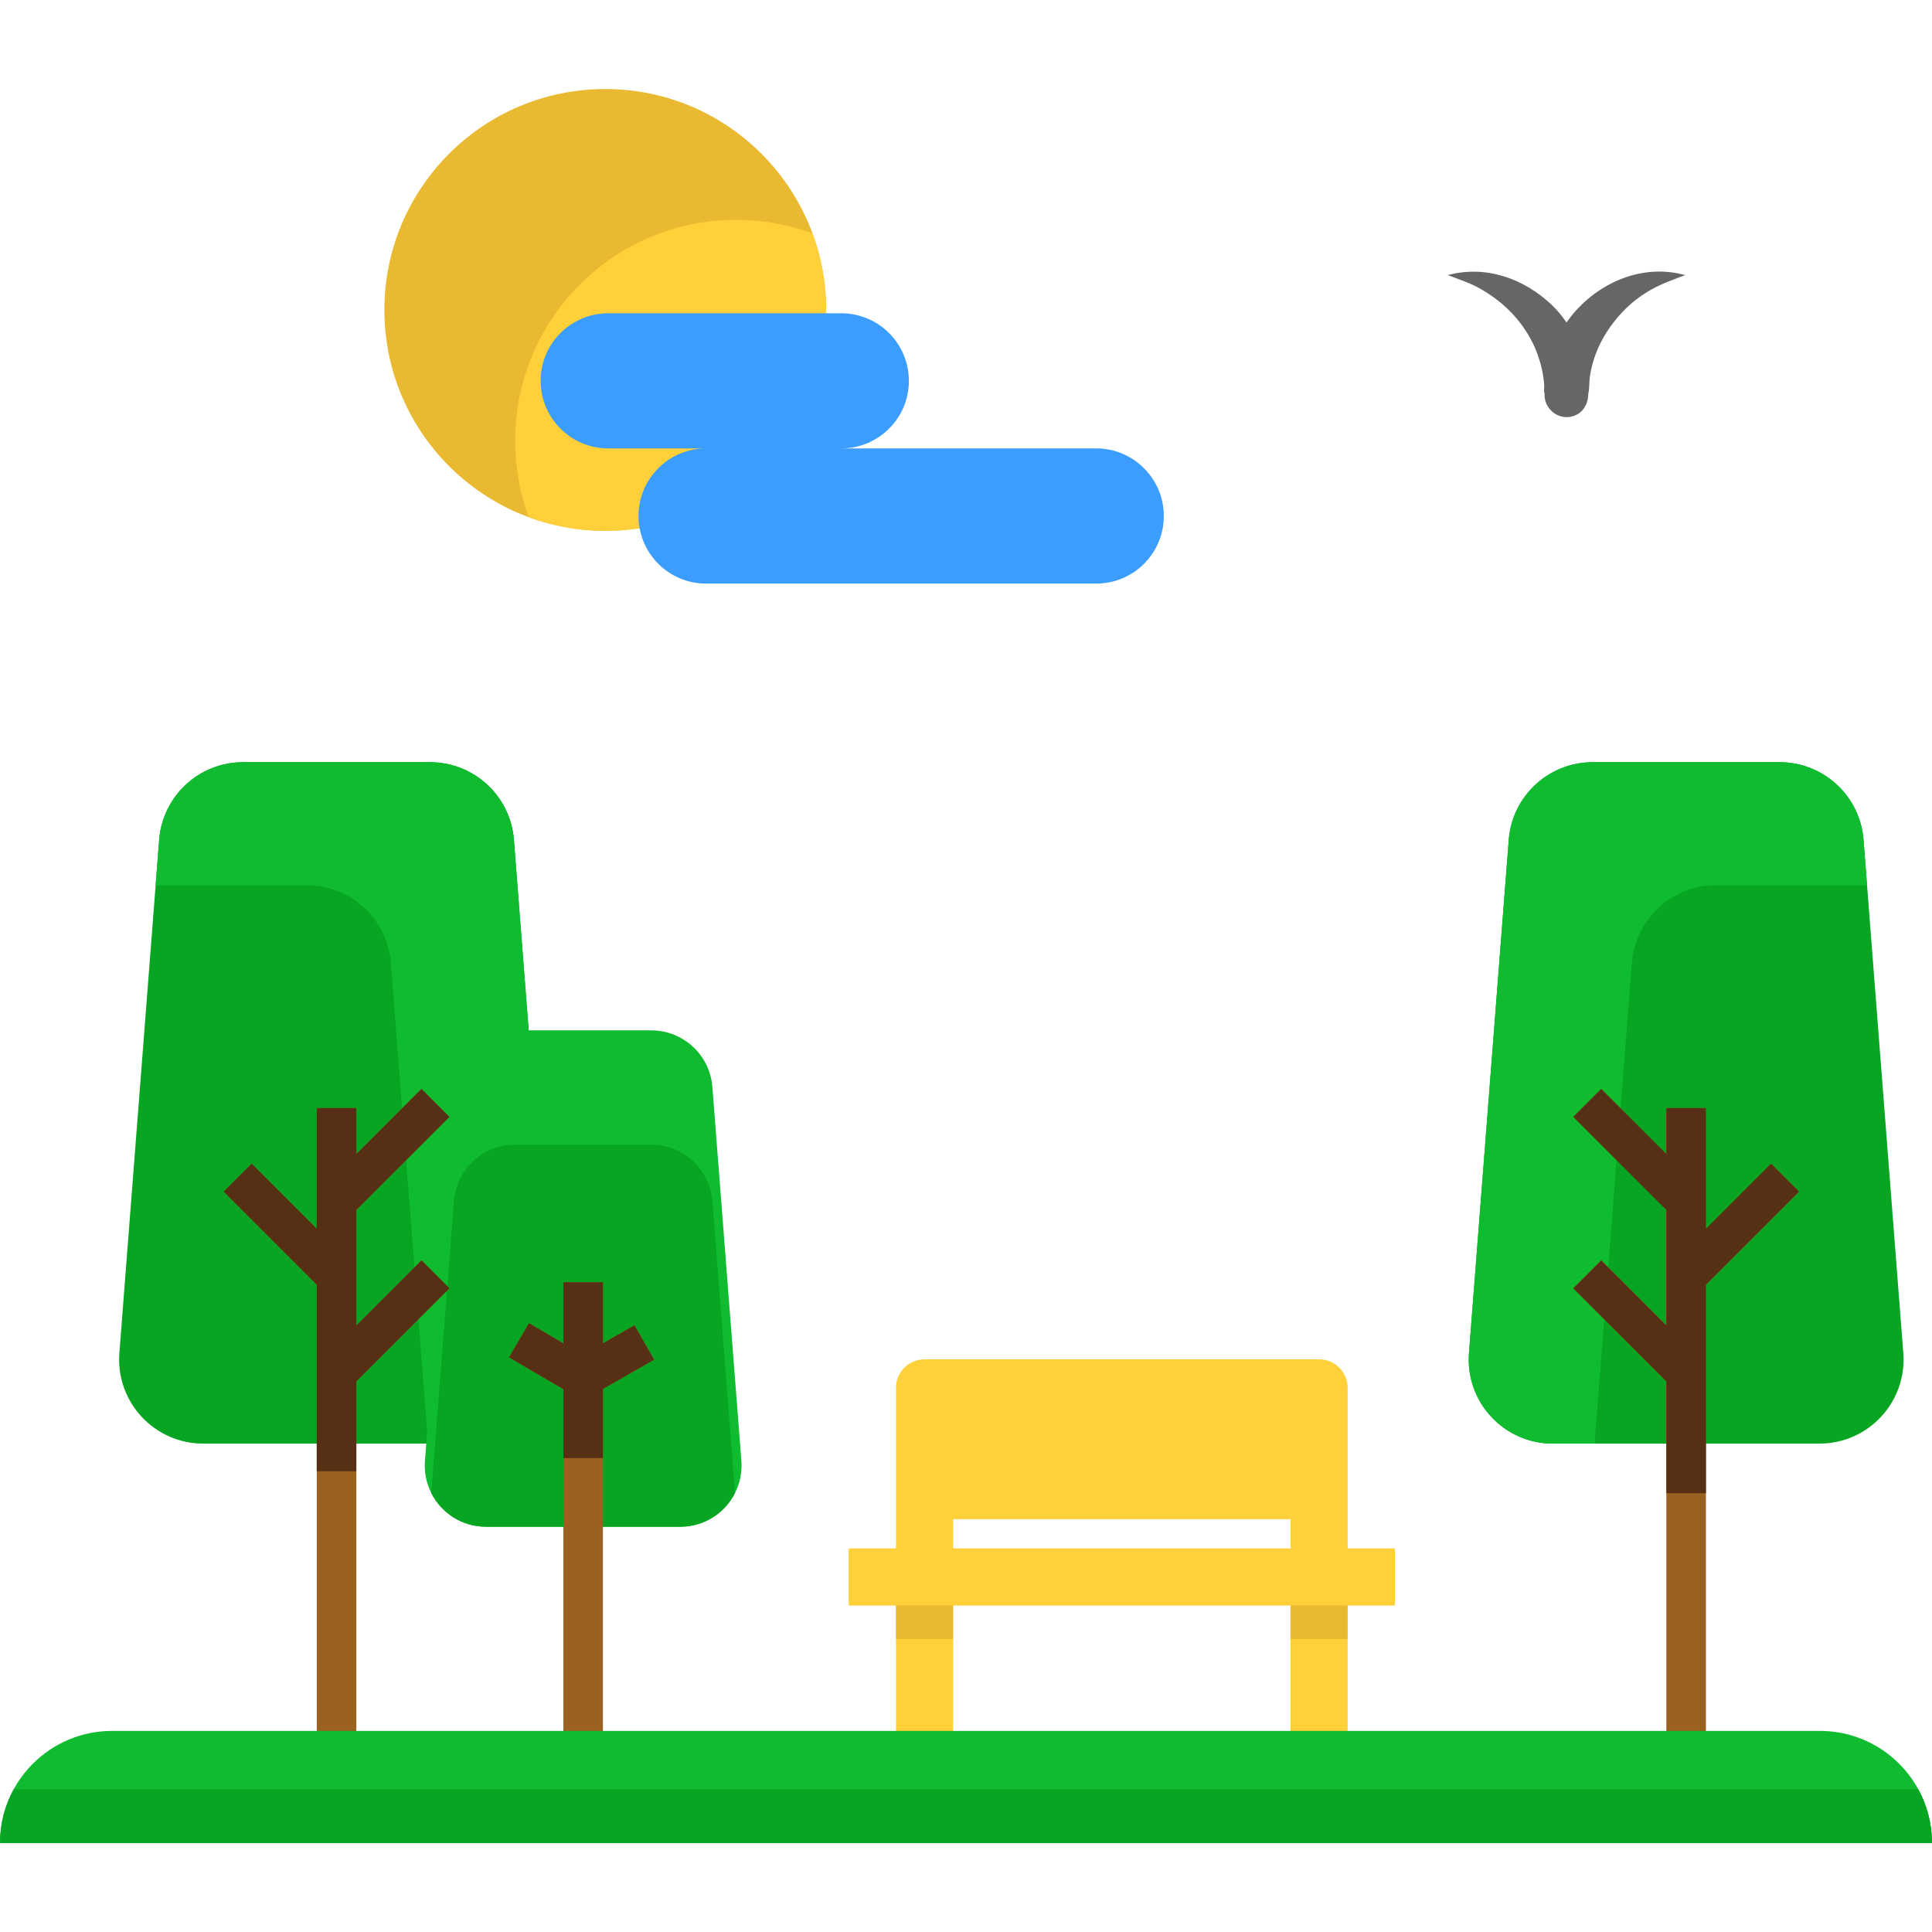 <?xml version="1.0" encoding="iso-8859-1"?>
<!-- Uploaded to: SVG Repo, www.svgrepo.com, Generator: SVG Repo Mixer Tools -->
<svg xmlns="http://www.w3.org/2000/svg" xmlns:xlink="http://www.w3.org/1999/xlink" version="1.1" id="Layer_1"  viewBox="0 0 439.48 439.48" xml:space="preserve" width="512" height="512">
<g>
	<path style="fill:#07A521;" d="M383.555,328.382h-30.33c-11.15,0-19.93-9.49-19.07-20.61l9.05-116.74   c0.78-9.96,9.08-17.65,19.07-17.65h42.56c9.99,0,18.3,7.69,19.07,17.65l9.05,116.74c0.86,11.12-7.92,20.61-19.07,20.61H383.555z"/>
	<path style="fill:#07A521;" d="M97.382,328.381l-20.827,0h-30.33c-11.15,0-19.93-9.49-19.07-20.61l9.05-116.74   c0.78-9.96,9.08-17.65,19.07-17.65h42.56c9.99,0,18.29,7.69,19.07,17.65l3.36,43.35h-3.11c-7.28,0-13.33,5.6-13.9,12.86   l-3.31,42.71l-0.89-0.07L97.382,328.381z"/>
	<path style="fill:#0FBC30;" d="M88.905,219.031c-0.78-9.96-9.08-17.65-19.07-17.65H35.403l0.802-10.35   c0.78-9.96,9.08-17.65,19.07-17.65h42.56c9.99,0,18.29,7.69,19.07,17.65l9.05,116.74c0.86,11.12-7.92,20.61-19.07,20.61h-9.503   L88.905,219.031z"/>
	<path style="fill:#0FBC30;" d="M371.205,219.031c0.78-9.96,9.08-17.65,19.07-17.65h34.432l-0.802-10.35   c-0.78-9.96-9.08-17.65-19.07-17.65h-42.56c-9.99,0-18.29,7.69-19.07,17.65l-9.05,116.74c-0.86,11.12,7.92,20.61,19.07,20.61h9.503   L371.205,219.031z"/>
	<path style="fill:#0FBC30;" d="M167.195,339.621c-2.28,4.53-6.97,7.67-12.45,7.67h-44.19c-5.48,0-10.17-3.14-12.45-7.67   c-1.1-2.19-1.65-4.7-1.44-7.34l0.3-3.9l2.98-38.43l3.31-42.71c0.57-7.26,6.62-12.86,13.9-12.86h31c7.27,0,13.33,5.6,13.89,12.86   l6.6,85.04C168.845,334.921,168.305,337.431,167.195,339.621z"/>
	<path style="fill:#07A521;" d="M167.195,339.621c-2.28,4.53-6.97,7.67-12.45,7.67h-44.19c-5.48,0-10.17-3.14-12.45-7.67l1.84-23.67   l3.31-42.71c0.57-7.26,6.62-12.86,13.9-12.86h31c7.27,0,13.33,5.6,13.89,12.86L167.195,339.621z"/>
	<path style="fill:#FFD039;" d="M306.555,352.218v-36.5c0-3.59-2.91-6.5-6.5-6.5h-89.75c-3.59,0-6.5,2.91-6.5,6.5v36.5h-10.75v13   h10.75v32h13v-32h76.75v32h13v-32h10.75v-13H306.555z M293.555,352.218h-76.75v-6.64h76.75V352.218z"/>
	<polygon style="fill:#9B6121;" points="95.875,286.702 102.235,293.062 81.055,314.242 81.055,398.051 72.055,398.051    72.055,292.242 50.875,271.062 57.235,264.702 72.055,279.511 72.055,252.051 81.055,252.051 81.055,262.511 95.875,247.702    102.235,254.062 81.055,275.242 81.055,301.511  "/>
	<polygon style="fill:#9B6121;" points="409.235,271.062 388.055,292.242 388.055,398.051 379.055,398.051 379.055,314.242    357.875,293.062 364.235,286.702 379.055,301.511 379.055,275.242 357.875,254.062 364.235,247.702 379.055,262.511    379.055,252.051 388.055,252.051 388.055,279.511 402.875,264.702  "/>
	<polygon style="fill:#9B6121;" points="148.785,309.292 137.155,315.941 137.155,398.051 128.155,398.051 128.155,316.011    115.775,308.761 120.335,301.002 128.155,305.581 128.155,291.691 137.155,291.691 137.155,305.571 144.325,301.472  "/>
	<polygon style="fill:#562F15;" points="95.875,286.702 102.235,293.062 81.055,314.242 81.055,334.671 72.055,334.671    72.055,292.242 50.875,271.062 57.235,264.702 72.055,279.511 72.055,252.051 81.055,252.051 81.055,262.511 95.875,247.702    102.235,254.062 81.055,275.242 81.055,301.511  "/>
	<polygon style="fill:#562F15;" points="148.785,309.292 137.155,315.941 137.155,331.671 128.155,331.671 128.155,316.011    115.775,308.761 120.335,301.002 128.155,305.581 128.155,291.691 137.155,291.691 137.155,305.571 144.325,301.472  "/>
	<polygon style="fill:#562F15;" points="409.235,271.062 388.055,292.242 388.055,339.671 379.055,339.671 379.055,314.242    357.875,293.062 364.235,286.702 379.055,301.511 379.055,275.242 357.875,254.062 364.235,247.702 379.055,262.511    379.055,252.051 388.055,252.051 388.055,279.511 402.875,264.702  "/>
	<rect x="203.805" y="365.218" style="fill:#EAB932;" width="13" height="7.62"/>
	<rect x="293.555" y="365.218" style="fill:#EAB932;" width="13" height="7.62"/>
	<g>
		<path style="fill:#0FBC30;" d="M439.48,419.228H0c0-4.43,1.13-8.59,3.12-12.22c1.17-2.14,2.64-4.09,4.35-5.8    c4.61-4.62,10.99-7.47,18.03-7.47h388.48c9.65,0,18.05,5.36,22.38,13.27C438.35,410.639,439.48,414.798,439.48,419.228z"/>
		<path style="fill:#07A521;" d="M439.48,419.228H0c0-4.43,1.13-8.59,3.12-12.22h433.24    C438.35,410.639,439.48,414.798,439.48,419.228z"/>
	</g>
	<path style="fill:#666666;" d="M357.843,71.387c-0.537,0.636-1.039,1.296-1.508,1.977c-1.005-1.486-2.146-2.875-3.443-4.094   c-6.334-5.954-14.966-9.021-23.547-6.685c2.593,0.995,5.167,1.807,7.585,3.208c3.423,1.984,6.505,4.539,8.906,7.699   c1.694,2.229,3.109,4.744,4.02,7.398c0.739,2.153,1.261,4.43,1.415,6.706c0.028,0.408-0.148,1.465,0.067,1.809   c0.012,0.019,0.01,0.02,0.018,0.034c-0.002,0.098-0.014,0.195-0.015,0.292c-0.045,3.215,2.923,5.751,6.107,5.034   c2.622-0.59,3.835-2.854,3.853-5.316c0.234-0.58,0.229-2.82,0.315-3.476c0.811-6.127,3.895-11.518,8.24-15.799   c1.906-1.878,4.199-3.512,6.57-4.733c2.251-1.16,4.553-1.959,6.916-2.857C373.852,59.937,364.031,64.051,357.843,71.387z"/>
	<path style="fill:#EAB932;" d="M137.685,20.251c27.75,0,50.24,22.5,50.24,50.25s-22.49,50.25-50.24,50.25s-50.25-22.5-50.25-50.25   S109.935,20.251,137.685,20.251z"/>
	<path style="fill:#FFD039;" d="M187.925,70.501c0,27.75-22.49,50.25-50.24,50.25c-6.12,0-11.98-1.09-17.4-3.1   c-2.01-5.42-3.1-11.28-3.1-17.4c0-27.75,22.49-50.25,50.25-50.25c6.11,0,11.97,1.09,17.39,3.09   C186.835,58.521,187.925,64.381,187.925,70.501z"/>
	<path style="fill:#3B9DFF;" d="M260.225,106.511c2.79,2.78,4.51,6.62,4.51,10.87c0,8.49-6.89,15.37-15.38,15.37h-88.74   c-4.25,0-8.09-1.72-10.87-4.5c-2.16-2.16-3.68-4.97-4.25-8.11c-0.17-0.89-0.25-1.82-0.25-2.76c0-8.49,6.88-15.38,15.37-15.38   h-22.25c-4.24,0-8.09-1.72-10.87-4.5c-2.79-2.78-4.51-6.63-4.51-10.87c0-8.49,6.89-15.37,15.38-15.37h49.55h3.45   c4.24,0,8.09,1.72,10.87,4.5c2.79,2.78,4.51,6.63,4.51,10.87c0,8.49-6.89,15.37-15.38,15.37h57.99   C253.605,102.001,257.445,103.721,260.225,106.511z"/>
</g>















</svg>
